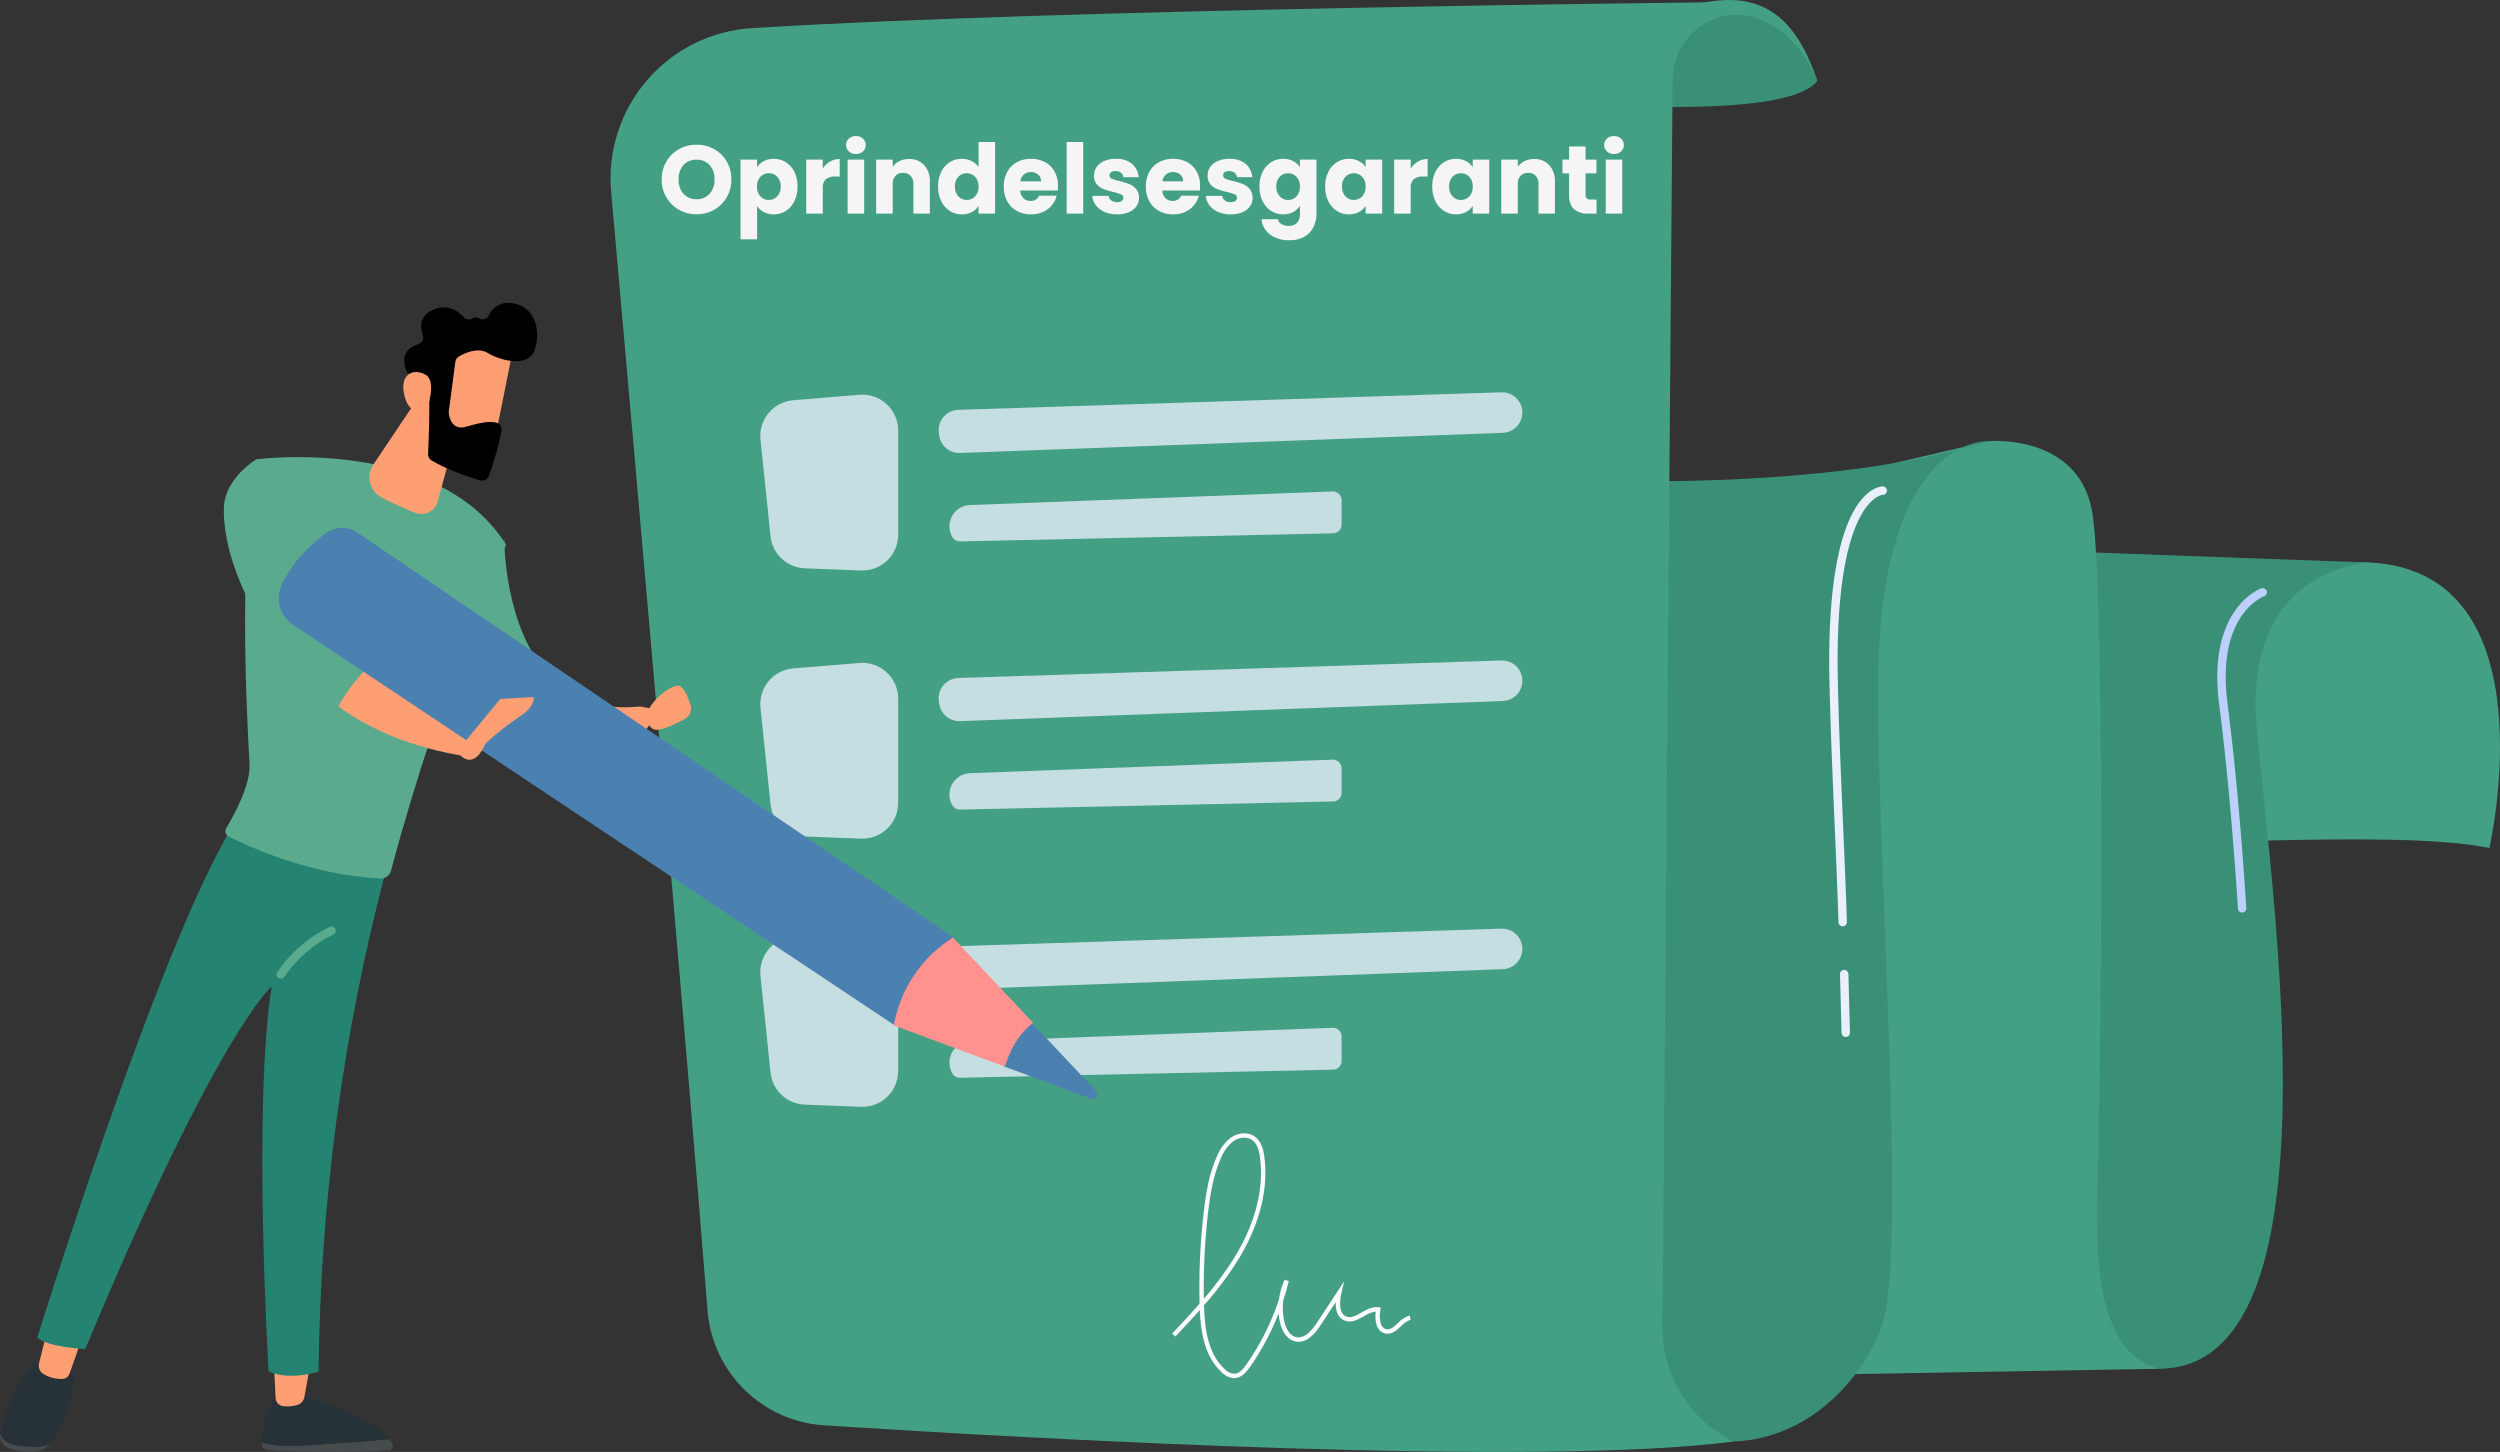 <svg xmlns="http://www.w3.org/2000/svg" xmlns:xlink="http://www.w3.org/1999/xlink" width="801.069" height="465.245" viewBox="0 0 801.069 465.245">
  <rect x="0" y="0" width="801.069" height="465.245" fill="#333333" stroke="none"/>
  <defs>
    <clipPath id="clip-path">
      <rect id="Rectangle_5669" data-name="Rectangle 5669" width="605.433" height="465.245" fill="none"/>
    </clipPath>
    <clipPath id="clip-path-2">
      <path id="Path_10675" data-name="Path 10675" d="M1038.582,417.011l25.508,56.511c.873.677,10.688.42,23.9.162,20.915-.408,50.344-.816,66.286,2.483,0,0,20.163-87.972-37.73-91.427q-4-.239-7.772-.236c-51.936,0-70.193,32.506-70.193,32.506" transform="translate(-1038.582 -384.505)" fill="#44a084"/>
    </clipPath>
    <clipPath id="clip-path-3">
      <rect id="Rectangle_5644" data-name="Rectangle 5644" width="605.432" height="465.245" fill="none"/>
    </clipPath>
    <clipPath id="clip-path-4">
      <path id="Path_10677" data-name="Path 10677" d="M856.724,301.782,812.811,312,780.784,601.278l130.54-2.259c-17.944-4.785-20.934-29.308-19.692-61.193s2.393-186.491-1.577-212.587c-3.3-21.706-24.171-23.532-31.1-23.531-1.4,0-2.232.074-2.232.074" transform="translate(-780.784 -301.708)" fill="#44a084"/>
    </clipPath>
    <clipPath id="clip-path-6">
      <path id="Path_10681" data-name="Path 10681" d="M358.254,0a40.505,40.505,0,0,0-7.44.764S145.108,2.821,45.288,9.01A48.29,48.29,0,0,0,.193,61.5c7.693,86.455,23.852,269.322,30.881,358.4a40.051,40.051,0,0,0,37.364,36.821c70.814,4.546,230.183,13.365,291.34,5.159a40.7,40.7,0,0,1-22.705-36.84l3.247-399.723C340.436,11.193,354.5,1.044,367.731,6c8.332,3.122,14.642,9.775,18.971,19.885C381.685,11.267,374.171.057,358.494,0Z" transform="translate(0)" fill="#fcfafb"/>
    </clipPath>
    <clipPath id="clip-path-8">
      <rect id="Rectangle_5648" data-name="Rectangle 5648" width="44.189" height="56.336" fill="none"/>
    </clipPath>
    <clipPath id="clip-path-9">
      <path id="Path_10682" data-name="Path 10682" d="M102.517,284.465l3.226,30.961A11.468,11.468,0,0,0,116.71,325.7l18.026.692a11.469,11.469,0,0,0,11.908-11.46v-33.4a11.469,11.469,0,0,0-12.408-11.43l-21.252,1.747a11.468,11.468,0,0,0-10.467,12.618" transform="translate(-102.454 -270.061)" fill="none"/>
    </clipPath>
    <linearGradient id="linear-gradient" x1="-1.058" y1="5.944" x2="-1.047" y2="5.944" gradientUnits="objectBoundingBox">
      <stop offset="0" stop-color="#dae3fe"/>
      <stop offset="1" stop-color="#e9effd"/>
    </linearGradient>
    <clipPath id="clip-path-10">
      <rect id="Rectangle_5650" data-name="Rectangle 5650" width="187.244" height="19.457" fill="none"/>
    </clipPath>
    <clipPath id="clip-path-11">
      <path id="Path_10683" data-name="Path 10683" d="M230.814,274.052c30-.933,145.172-4.677,174.254-5.623a6.5,6.5,0,0,1,.446,12.984l-174.142,6.465a6.5,6.5,0,0,1-6.683-5.656l-.109-.842a6.491,6.491,0,0,1,6.234-7.328" transform="translate(-224.525 -268.426)" fill="none"/>
    </clipPath>
    <linearGradient id="linear-gradient-2" x1="-0.558" y1="17.248" x2="-0.555" y2="17.248" xlink:href="#linear-gradient"/>
    <clipPath id="clip-path-12">
      <rect id="Rectangle_5652" data-name="Rectangle 5652" width="125.683" height="16.007" fill="none"/>
    </clipPath>
    <clipPath id="clip-path-13">
      <path id="Path_10684" data-name="Path 10684" d="M232.827,350.96h0a2.763,2.763,0,0,0,2.433,1.347l119.575-2.6a2.763,2.763,0,0,0,2.7-2.762v-7.883a2.763,2.763,0,0,0-2.866-2.761l-116.241,4.346a6.821,6.821,0,0,0-5.6,10.31" transform="translate(-231.855 -336.301)" fill="none"/>
    </clipPath>
    <linearGradient id="linear-gradient-3" x1="-0.839" y1="19.138" x2="-0.836" y2="19.138" xlink:href="#linear-gradient"/>
    <clipPath id="clip-path-15">
      <path id="Path_10685" data-name="Path 10685" d="M102.517,467.965l3.226,30.961A11.469,11.469,0,0,0,116.71,509.2l18.026.692a11.469,11.469,0,0,0,11.908-11.46v-33.4a11.469,11.469,0,0,0-12.408-11.43l-21.252,1.747a11.469,11.469,0,0,0-10.467,12.618" transform="translate(-102.454 -453.561)" fill="none"/>
    </clipPath>
    <linearGradient id="linear-gradient-4" x1="-1.058" y1="4.438" x2="-1.047" y2="4.438" xlink:href="#linear-gradient"/>
    <clipPath id="clip-path-17">
      <path id="Path_10686" data-name="Path 10686" d="M230.814,457.553c30-.933,145.172-4.677,174.254-5.623a6.5,6.5,0,0,1,.446,12.984l-174.142,6.465a6.5,6.5,0,0,1-6.683-5.656l-.109-.842a6.491,6.491,0,0,1,6.234-7.328" transform="translate(-224.525 -451.926)" fill="none"/>
    </clipPath>
    <linearGradient id="linear-gradient-5" x1="-0.558" y1="12.885" x2="-0.555" y2="12.885" xlink:href="#linear-gradient"/>
    <clipPath id="clip-path-19">
      <path id="Path_10687" data-name="Path 10687" d="M232.827,534.46h0a2.762,2.762,0,0,0,2.433,1.347l119.575-2.6a2.763,2.763,0,0,0,2.7-2.762v-7.883a2.763,2.763,0,0,0-2.866-2.761l-116.241,4.346a6.822,6.822,0,0,0-5.6,10.311" transform="translate(-231.855 -519.801)" fill="none"/>
    </clipPath>
    <linearGradient id="linear-gradient-6" x1="-0.839" y1="13.796" x2="-0.836" y2="13.796" xlink:href="#linear-gradient"/>
    <clipPath id="clip-path-21">
      <path id="Path_10688" data-name="Path 10688" d="M102.517,651.466l3.226,30.961A11.468,11.468,0,0,0,116.71,692.7l18.026.692a11.469,11.469,0,0,0,11.908-11.46v-33.4a11.468,11.468,0,0,0-12.408-11.43l-21.252,1.747a11.468,11.468,0,0,0-10.467,12.618" transform="translate(-102.454 -637.062)" fill="none"/>
    </clipPath>
    <linearGradient id="linear-gradient-7" x1="-1.058" y1="2.933" x2="-1.047" y2="2.933" xlink:href="#linear-gradient"/>
    <clipPath id="clip-path-23">
      <path id="Path_10689" data-name="Path 10689" d="M230.814,641.053c30-.933,145.172-4.677,174.254-5.623a6.5,6.5,0,0,1,.446,12.984l-174.142,6.465a6.5,6.5,0,0,1-6.683-5.656l-.109-.842a6.491,6.491,0,0,1,6.234-7.328" transform="translate(-224.525 -635.427)" fill="none"/>
    </clipPath>
    <linearGradient id="linear-gradient-8" x1="-0.558" y1="8.521" x2="-0.555" y2="8.521" xlink:href="#linear-gradient"/>
    <clipPath id="clip-path-25">
      <path id="Path_10690" data-name="Path 10690" d="M232.827,717.961h0a2.762,2.762,0,0,0,2.433,1.347l119.575-2.6a2.763,2.763,0,0,0,2.7-2.762v-7.883a2.763,2.763,0,0,0-2.866-2.76L238.431,707.65a6.822,6.822,0,0,0-5.6,10.311" transform="translate(-231.855 -703.302)" fill="none"/>
    </clipPath>
    <linearGradient id="linear-gradient-9" x1="-0.839" y1="8.454" x2="-0.836" y2="8.454" xlink:href="#linear-gradient"/>
    <clipPath id="clip-path-26">
      <path id="Path_10691" data-name="Path 10691" d="M842.6,663.654a1.345,1.345,0,0,0-1.307,1.382c.407,14.529.489,18.768.49,18.81a1.346,1.346,0,0,0,1.344,1.32h.027a1.347,1.347,0,0,0,1.321-1.371c0-.041-.083-4.287-.492-18.834a1.348,1.348,0,0,0-1.319-1.308H842.6" transform="translate(-841.294 -663.653)" fill="none"/>
    </clipPath>
    <linearGradient id="linear-gradient-10" x1="-122.47" y1="7.18" x2="-122.325" y2="7.18" xlink:href="#linear-gradient"/>
    <clipPath id="clip-path-28">
      <path id="Path_10694" data-name="Path 10694" d="M395.828,800.92c.673-5.81,1.639-11.948,4.123-17.481a13.033,13.033,0,0,1,3.97-5.415,6.162,6.162,0,0,1,3.486-1.135,4.381,4.381,0,0,1,2.455.7c1.415.951,2.25,2.765,2.628,5.708,1.58,12.287-3.25,23.611-7.581,30.947a101.915,101.915,0,0,1-10.438,14.278,209.361,209.361,0,0,1,1.356-27.6m7.289-24.047a14.326,14.326,0,0,0-4.447,5.992c-2.562,5.706-3.551,11.972-4.237,17.894a210.787,210.787,0,0,0-1.333,29.348c-2.862,3.268-5.829,6.429-8.756,9.549l1.024.961c2.6-2.773,5.236-5.58,7.8-8.466.326,7.239,1.61,14.939,6.993,19.883a6.031,6.031,0,0,0,4.013,1.908l.147,0c2.21-.081,3.75-1.869,4.964-3.609a81.477,81.477,0,0,0,9.152-17.132,21.148,21.148,0,0,0,.347,2.5c.722,3.6,2.634,6.038,5.116,6.511,3.612.687,6.318-2.71,8.039-5.327l4.792-7.284c-.113,2.992.86,5.075,2.822,5.882,2.17.893,4.185-.243,6.136-1.341a9.876,9.876,0,0,1,3.864-1.551c-.372,3.127.241,6.41,3.033,7.028,2.068.456,3.572-.932,5.026-2.277a7.928,7.928,0,0,1,3.134-2.124l-.331-1.365a8.911,8.911,0,0,0-3.757,2.458c-1.3,1.2-2.418,2.235-3.769,1.936-2.067-.457-2.281-3.631-1.836-6.212l.124-.719-.724-.1c-1.973-.262-3.742.735-5.453,1.7-1.734.976-3.373,1.9-4.912,1.266-2.688-1.106-1.972-5.562-1.539-7.427l.889-3.828-8.673,13.183c-2.383,3.623-4.479,5.122-6.6,4.718-2.816-.537-3.775-4.274-4-5.407a20.175,20.175,0,0,1-.241-6.368q1-3.062,1.77-6.215l-1.32-.462a21.573,21.573,0,0,0-1.827,6.366,79.959,79.959,0,0,1-10.411,20.782c-1.016,1.455-2.269,2.951-3.863,3.009A4.636,4.636,0,0,1,401.112,851c-5.373-4.936-6.378-13.023-6.593-20.383a106.6,106.6,0,0,0,11.6-15.66c4.443-7.525,9.4-19.157,7.765-31.84-.273-2.123-.906-5.127-3.238-6.695a5.782,5.782,0,0,0-3.237-.928,7.58,7.58,0,0,0-4.294,1.38" transform="translate(-384.343 -775.493)" fill="#fcfafb"/>
    </clipPath>
    <clipPath id="clip-path-29">
      <path id="Path_1353" data-name="Path 1353" d="M296.813,1354.154c-5.926.261-9.337-.319-11.3-1.106,0,.221.009.431.018.625a2.038,2.038,0,0,0,1.937,1.926,346.2,346.2,0,0,0,38.716.039,1.452,1.452,0,0,0,1.183-2.181,11.925,11.925,0,0,0-.984-1.371c-7.205.623-19.71,1.635-29.568,2.068" transform="translate(-285.511 -1352.086)" fill="#464c4e"/>
    </clipPath>
    <clipPath id="clip-path-30">
      <path id="Path_1354" data-name="Path 1354" d="M290.457,1302.545a26.629,26.629,0,0,0-4.952,15.511c1.965.787,5.376,1.367,11.3,1.106,9.858-.434,22.363-1.445,29.568-2.068-7.084-8.691-29.568-14.549-29.568-14.549Z" transform="translate(-285.503 -1302.545)" fill="#263238"/>
    </clipPath>
    <clipPath id="clip-path-31">
      <path id="Path_1355" data-name="Path 1355" d="M298.732,1267.243l.594,11.76a2.685,2.685,0,0,0,2.293,2.526,10.443,10.443,0,0,0,4.77-.4,3.178,3.178,0,0,0,2.136-2.443l2.053-11.447Z" transform="translate(-298.732 -1267.243)" fill="#fe9f73"/>
    </clipPath>
    <clipPath id="clip-path-32">
      <path id="Path_1356" data-name="Path 1356" d="M.105,1345.956a3.474,3.474,0,0,0-.105.832v.032a4.251,4.251,0,0,0,2.842,3.766,17.111,17.111,0,0,0,6.561,1.206h.117c.309,0,.609-.008.9-.02a7.532,7.532,0,0,0,5.681-2.62l.018-.023c-2.354,1.164-5.658,1.3-10.869.575-3.124-.436-4.538-2.059-5.131-3.794l-.012.047" transform="translate(0 -1345.909)" fill="#464c4e"/>
    </clipPath>
    <clipPath id="clip-path-33">
      <path id="Path_1357" data-name="Path 1357" d="M.4,1290.161c.592,1.735,2.006,3.358,5.131,3.794,5.211.727,8.515.589,10.869-.575,4.31-5.671,6.446-13.977,7.473-18.824a6.609,6.609,0,0,0-3.61-7.572H14.91c-7.911,0-12.879,16.694-14.51,23.178" transform="translate(-0.4 -1266.983)" fill="#263238"/>
    </clipPath>
    <clipPath id="clip-path-34">
      <path id="Path_1358" data-name="Path 1358" d="M42.365,1241.386A3.14,3.14,0,0,0,44,1244.944a11.145,11.145,0,0,0,6.022,1.458,2.623,2.623,0,0,0,2.139-1.749l4.269-12.168-11.156-2.664Z" transform="translate(-42.271 -1229.82)" fill="#fe9f73"/>
    </clipPath>
    <clipPath id="clip-path-35">
      <path id="Path_1359" data-name="Path 1359" d="M40.683,845.679c3.618,3.209,15.386,3.633,15.386,3.633,42.39-101.74,59.73-116.193,59.73-116.193-6.121,38.4-.987,123.416-.987,123.416,7,3.087,16.013,0,16.013,0a655.294,655.294,0,0,1,21.647-160.918c-28.651-.644-43.887-10.448-48.861-14.383-23.882,38.5-62.928,164.445-62.928,164.445" transform="translate(-40.683 -681.234)" fill="#258471"/>
    </clipPath>
    <clipPath id="clip-path-36">
      <path id="Path_1360" data-name="Path 1360" d="M255.828,281.146c-5.423,27.049-3.479,75.463-2.2,97.545.359,6.207-3.974,14.811-7.476,20.682a1.841,1.841,0,0,0,.743,2.59c5.863,3.013,25.727,12.353,48.749,13.515a3.282,3.282,0,0,0,3.3-2.453c17.077-63.763,36.912-104.507,36.912-104.507-15.264-24.374-48.134-28.068-66.648-28.069a113.991,113.991,0,0,0-13.38.7" transform="translate(-245.886 -280.449)" fill="#5aaa8e"/>
    </clipPath>
    <clipPath id="clip-path-37">
      <path id="Path_1361" data-name="Path 1361" d="M318.7,792.678A42.587,42.587,0,0,0,301.9,807.269a1.358,1.358,0,0,0,2.319,1.412,40.6,40.6,0,0,1,15.669-13.559,1.357,1.357,0,0,0-1.18-2.445" transform="translate(-301.698 -792.543)" fill="#5aaa8e"/>
    </clipPath>
    <clipPath id="clip-path-38">
      <path id="Path_1364" data-name="Path 1364" d="M499.06,409.671c2.526,20.311,13.437,29.093,25.2,32.462a71.4,71.4,0,0,1,5.246-21.909c-15.032-15.52-14.826-44.2-14.826-44.2Z" transform="translate(-499.06 -376.028)" fill="#5aaa8e"/>
    </clipPath>
    <clipPath id="clip-path-39">
      <path id="Path_1365" data-name="Path 1365" d="M584.876,548.432c31.388,12.178,39.692-11.44,39.692-11.44l-5.8-1.023c-13.1,1.38-22.251-2.843-28.645-9.446a71.4,71.4,0,0,0-5.246,21.909" transform="translate(-584.876 -526.523)" fill="#fe9f73"/>
    </clipPath>
    <clipPath id="clip-path-40">
      <path id="Path_1366" data-name="Path 1366" d="M404.285,232.517a7.267,7.267,0,0,0,2.563,10.445,109.445,109.445,0,0,0,10.87,4.965,5.393,5.393,0,0,0,7.213-3.589l7.541-27.723-12.508-7.476Z" transform="translate(-403.048 -209.138)" fill="#fe9f73"/>
    </clipPath>
    <clipPath id="clip-path-41">
      <rect id="Rectangle_927" data-name="Rectangle 927" width="420.808" height="401.133" fill="none"/>
    </clipPath>
    <clipPath id="clip-path-42">
      <path id="Path_1371" data-name="Path 1371" d="M479.323,149.368,477.684,179.8l17.715,4.009s6.359-31.161,6.29-31.637c-.5-3.47-4.8-4.449-9.5-4.449a63.666,63.666,0,0,0-12.861,1.648" transform="translate(-477.684 -147.72)" fill="#fe9f73"/>
    </clipPath>
    <clipPath id="clip-path-43">
      <path id="Path_1372" data-name="Path 1372" d="M468.1,116.194a2.214,2.214,0,0,1-3.135.95,1.778,1.778,0,0,0-2.023-.069,2.249,2.249,0,0,1-2.865-.338c-1.843-1.98-5.256-4.416-9.825-2.368-4.5,2.015-4.133,5.672-3.272,8.068a2.251,2.251,0,0,1-1.425,2.911c-5.811,1.89-4.715,6.5-3.92,8.494a2.207,2.207,0,0,0,1.229,1.234c1.717.692,5.67,2.621,6.042,5.842.4,3.432-.075,15.672-.244,19.7a2.248,2.248,0,0,0,1.1,2.022c5.228,3.146,12.256,5.41,15.616,6.389a2.241,2.241,0,0,0,2.722-1.326,97.061,97.061,0,0,0,4.077-14.519,2.245,2.245,0,0,0-1.545-2.6c-2.469-.755-6.044.195-9.943,1.3-4.3,1.218-5.227-3.039-5.406-4.289a2.228,2.228,0,0,1,0-.611l2.117-15.951a2.228,2.228,0,0,1,1.055-1.62c1.835-1.106,6.051-3.177,9.3-1.2,4.276,2.6,12.8,4.562,14.893-.593s1.195-13.952-6.744-15.311a9.643,9.643,0,0,0-1.628-.145,6.59,6.59,0,0,0-6.17,4.031" transform="translate(-440.991 -112.163)"/>
    </clipPath>
    <clipPath id="clip-path-44">
      <path id="Path_1373" data-name="Path 1373" d="M440.228,194.184c1.36,8.235,7.315,5.833,7.315,5.833s3.264-9.139-.089-11.377a5.975,5.975,0,0,0-3.264-1.041c-2.534,0-4.726,1.961-3.962,6.585" transform="translate(-440.074 -187.599)" fill="#fe9f73"/>
    </clipPath>
    <clipPath id="clip-path-45">
      <path id="Path_1375" data-name="Path 1375" d="M707.567,543.624c1.58,1.234,6.993-1.343,10.3-3.124a3.811,3.811,0,0,0,1.842-4.5c-.8-2.514-2.125-5.758-3.762-6.167a1.3,1.3,0,0,0-.314-.035c-3.22,0-14.357,8.919-8.071,13.829" transform="translate(-705.677 -529.795)" fill="#fe9f73"/>
    </clipPath>
    <clipPath id="clip-path-47">
      <path id="Path_1362" data-name="Path 1362" d="M21.1,40.945C19.355,28.344,14.209,14.6,3.913,0L0,3.19A120.853,120.853,0,0,1,1.949,42.323a29.685,29.685,0,0,0,5.655.5A56.874,56.874,0,0,0,21.1,40.945" fill="#fe9f73"/>
    </clipPath>
    <clipPath id="clip-path-48">
      <path id="Path_1363" data-name="Path 1363" d="M40.072,0c-5.3,1.34-12.8,2.617-19.148,1.378C19.074,16.363,13.547,32.631,0,44.256L1.452,73.861s11.332,3.072,18.356-3.368C32.5,58.853,44.268,30.353,40.072,0" fill="#5aaa8e"/>
    </clipPath>
    <clipPath id="clip-path-49">
      <path id="Path_443" data-name="Path 443" d="M219.228,104.25,0,32.3,10.463,0,230.955,70.192a10.132,10.132,0,0,1,7.054,9.585v.137a10.218,10.218,0,0,1-.088,1.274c-.662,5-2.915,11.881-9.05,20.043a8.684,8.684,0,0,1-9.643,3.018" fill="#4b81b1"/>
    </clipPath>
    <clipPath id="clip-path-50">
      <path id="Path_444" data-name="Path 444" d="M.741,2.807A1.509,1.509,0,0,1,1.628,0L31.585,2.276c-.133,7.654-2.336,12.712-4.841,16Z" transform="translate(0 0)" fill="#4b81b1"/>
    </clipPath>
    <clipPath id="clip-path-51">
      <path id="Path_445" data-name="Path 445" d="M0,16C2.506,12.712,4.708,7.654,4.841,0L42.7,2.87a41.834,41.834,0,0,1-10.463,32.3Z" fill="none"/>
    </clipPath>
    <linearGradient id="linear-gradient-11" x1="-0.702" y1="-1.653" x2="-0.689" y2="-1.653" gradientUnits="objectBoundingBox">
      <stop offset="0" stop-color="#fe7062"/>
      <stop offset="1" stop-color="#ff928e"/>
    </linearGradient>
    <clipPath id="clip-path-52">
      <path id="Path_1374" data-name="Path 1374" d="M26.18,7.365l3.588-1.88c-.1-6.815-8.177-3.172-8.177-3.172A83.83,83.83,0,0,1,7.723.461C1.872-1.026,0,1.561,0,1.561L7.911,8.854Z" fill="#fe9f73"/>
    </clipPath>
  </defs>
  <g id="Group_7214" data-name="Group 7214" transform="translate(-2454 -6751.56)">
    <g id="Group_7050" data-name="Group 7050" transform="translate(2649.636 6751.56)" clip-path="url(#clip-path)">
      <g id="Group_6988" data-name="Group 6988" transform="translate(486.339 180.053)">
        <g id="Group_6987" data-name="Group 6987" clip-path="url(#clip-path-2)">
          <rect id="Rectangle_5643" data-name="Rectangle 5643" width="163.376" height="156.355" transform="translate(-44.676 35.599) rotate(-38.55)" fill="#44a084"/>
        </g>
      </g>
      <g id="Group_6990" data-name="Group 6990">
        <g id="Group_6989" data-name="Group 6989" clip-path="url(#clip-path-3)">
          <path id="Path_10676" data-name="Path 10676" d="M945.748,376.156l113.6,4.146s-41.4.567-36.813,52.922,27.911,205.233-31.333,205.383S931.015,611.7,931.015,611.7Z" transform="translate(-495.047 -200.013)" fill="#3a9076"/>
        </g>
      </g>
      <g id="Group_6992" data-name="Group 6992" transform="translate(365.619 141.281)">
        <g id="Group_6991" data-name="Group 6991" clip-path="url(#clip-path-4)">
          <rect id="Rectangle_5645" data-name="Rectangle 5645" width="279.76" height="319.88" transform="translate(-141.347 100.22) rotate(-35.338)" fill="#44a084"/>
        </g>
      </g>
      <g id="Group_6994" data-name="Group 6994">
        <g id="Group_6993" data-name="Group 6993" clip-path="url(#clip-path-3)">
          <path id="Path_10678" data-name="Path 10678" d="M649.718,314.2S729.676,318.6,782.9,301.858c0,0-35.384-2.425-35.384,79.27,0,62.46,9.263,181.677,1.175,204.308s-38.33,53.052-81.683,26.908S649.718,314.2,649.718,314.2" transform="translate(-341.344 -160.503)" fill="#3a9076"/>
          <path id="Path_10679" data-name="Path 10679" d="M613.141,31.993s88.221,9.616,99.585-5.337c0,0-9.04-26.912-35.887-25.121s-63.7,30.458-63.7,30.458" transform="translate(-326.024 -0.771)" fill="#3a9076"/>
        </g>
      </g>
      <g id="Group_6996" data-name="Group 6996" transform="translate(0)">
        <g id="Group_6995" data-name="Group 6995" clip-path="url(#clip-path-6)">
          <path id="Path_10680" data-name="Path 10680" d="M0,0H388.917V470.086H0Z" transform="translate(-2.215 0)" fill="#44a084"/>
          <path id="Path_11208" data-name="Path 11208" d="M12.214.217A11.358,11.358,0,0,1,6.588-1.209,10.66,10.66,0,0,1,2.526-5.193a11.133,11.133,0,0,1-1.5-5.75,11.051,11.051,0,0,1,1.5-5.735,10.694,10.694,0,0,1,4.061-3.968,11.358,11.358,0,0,1,5.626-1.426,11.358,11.358,0,0,1,5.627,1.426,10.47,10.47,0,0,1,4.03,3.968,11.231,11.231,0,0,1,1.472,5.735,11.223,11.223,0,0,1-1.488,5.75,10.58,10.58,0,0,1-4.03,3.984A11.271,11.271,0,0,1,12.214.217Zm0-4.836a5.34,5.34,0,0,0,4.17-1.736,6.59,6.59,0,0,0,1.565-4.588,6.578,6.578,0,0,0-1.565-4.6,5.364,5.364,0,0,0-4.17-1.72,5.425,5.425,0,0,0-4.2,1.705,6.566,6.566,0,0,0-1.566,4.619,6.578,6.578,0,0,0,1.566,4.6A5.4,5.4,0,0,0,12.214-4.619Zm19.375-10.23A5.755,5.755,0,0,1,33.728-16.8a6.566,6.566,0,0,1,3.193-.744A7.162,7.162,0,0,1,40.8-16.461a7.515,7.515,0,0,1,2.743,3.1A10.338,10.338,0,0,1,44.547-8.68a10.436,10.436,0,0,1-1.007,4.7A7.6,7.6,0,0,1,40.8-.853a7.087,7.087,0,0,1-3.875,1.1A6.589,6.589,0,0,1,33.743-.5a5.825,5.825,0,0,1-2.155-1.922V8.246h-5.3V-17.3h5.3ZM39.153-8.68a4.279,4.279,0,0,0-1.1-3.115,3.635,3.635,0,0,0-2.712-1.132,3.576,3.576,0,0,0-2.681,1.147,4.334,4.334,0,0,0-1.1,3.131,4.334,4.334,0,0,0,1.1,3.131A3.576,3.576,0,0,0,35.34-4.371a3.6,3.6,0,0,0,2.7-1.162A4.353,4.353,0,0,0,39.153-8.68Zm13.485-5.735a6.993,6.993,0,0,1,2.325-2.248,6,6,0,0,1,3.1-.822v5.611H56.606a4.466,4.466,0,0,0-2.976.852,3.787,3.787,0,0,0-.992,2.991V0h-5.3V-17.3h5.3ZM63.271-19.1a3.213,3.213,0,0,1-2.278-.821,2.662,2.662,0,0,1-.884-2.031,2.7,2.7,0,0,1,.884-2.062,3.213,3.213,0,0,1,2.278-.821,3.171,3.171,0,0,1,2.248.821,2.7,2.7,0,0,1,.883,2.062,2.662,2.662,0,0,1-.883,2.031A3.171,3.171,0,0,1,63.271-19.1Zm2.635,1.8V0H60.6V-17.3Zm14.384-.186a6.278,6.278,0,0,1,4.852,1.969,7.678,7.678,0,0,1,1.813,5.41V0h-5.27V-9.393a3.8,3.8,0,0,0-.9-2.7,3.152,3.152,0,0,0-2.418-.961,3.152,3.152,0,0,0-2.418.961,3.8,3.8,0,0,0-.9,2.7V0h-5.3V-17.3h5.3V-15a5.592,5.592,0,0,1,2.17-1.814A6.9,6.9,0,0,1,80.29-17.484Zm9.3,8.8A10.338,10.338,0,0,1,90.6-13.361a7.515,7.515,0,0,1,2.743-3.1,7.162,7.162,0,0,1,3.875-1.085,6.806,6.806,0,0,1,3.115.713,5.677,5.677,0,0,1,2.217,1.922V-22.94h5.3V0h-5.3V-2.48A5.4,5.4,0,0,1,100.424-.5a6.657,6.657,0,0,1-3.208.744,7.087,7.087,0,0,1-3.875-1.1A7.6,7.6,0,0,1,90.6-3.984,10.436,10.436,0,0,1,89.59-8.68Zm12.958.031a4.334,4.334,0,0,0-1.1-3.131,3.576,3.576,0,0,0-2.682-1.147A3.6,3.6,0,0,0,96.085-11.8a4.279,4.279,0,0,0-1.1,3.115,4.39,4.39,0,0,0,1.1,3.147,3.553,3.553,0,0,0,2.681,1.162,3.576,3.576,0,0,0,2.682-1.147A4.334,4.334,0,0,0,102.548-8.649ZM128-8.928a13.531,13.531,0,0,1-.093,1.55h-12a3.6,3.6,0,0,0,1.038,2.465,3.173,3.173,0,0,0,2.248.852,2.786,2.786,0,0,0,2.759-1.674H127.6a7.742,7.742,0,0,1-1.565,3.069,7.838,7.838,0,0,1-2.837,2.139,9.111,9.111,0,0,1-3.813.775,9.278,9.278,0,0,1-4.526-1.085,7.717,7.717,0,0,1-3.1-3.1,9.571,9.571,0,0,1-1.116-4.712,9.679,9.679,0,0,1,1.1-4.712,7.617,7.617,0,0,1,3.085-3.1,9.344,9.344,0,0,1,4.557-1.085,9.25,9.25,0,0,1,4.464,1.054,7.568,7.568,0,0,1,3.054,3.007A9.127,9.127,0,0,1,128-8.928Zm-5.425-1.4a2.725,2.725,0,0,0-.93-2.17,3.423,3.423,0,0,0-2.325-.806,3.357,3.357,0,0,0-2.247.775,3.442,3.442,0,0,0-1.132,2.2ZM136.09-22.94V0h-5.3V-22.94ZM146.971.248a9.942,9.942,0,0,1-4.03-.775,6.883,6.883,0,0,1-2.79-2.124A5.585,5.585,0,0,1,139-5.673h5.239a2.014,2.014,0,0,0,.837,1.457,2.961,2.961,0,0,0,1.829.558,2.61,2.61,0,0,0,1.535-.388,1.187,1.187,0,0,0,.542-1.007,1.162,1.162,0,0,0-.775-1.1,15.657,15.657,0,0,0-2.511-.791,23.575,23.575,0,0,1-3.1-.915,5.356,5.356,0,0,1-2.139-1.519,4.14,4.14,0,0,1-.9-2.806,4.764,4.764,0,0,1,.822-2.712,5.531,5.531,0,0,1,2.418-1.937,9.259,9.259,0,0,1,3.8-.713,7.613,7.613,0,0,1,5.13,1.612,6.272,6.272,0,0,1,2.154,4.278h-4.9a2.111,2.111,0,0,0-.79-1.426,2.742,2.742,0,0,0-1.751-.527,2.422,2.422,0,0,0-1.426.356,1.138,1.138,0,0,0-.5.977,1.192,1.192,0,0,0,.791,1.116,12.661,12.661,0,0,0,2.464.744,26.962,26.962,0,0,1,3.131.976,5.4,5.4,0,0,1,2.124,1.55,4.386,4.386,0,0,1,.945,2.868,4.551,4.551,0,0,1-.852,2.712,5.638,5.638,0,0,1-2.449,1.875A9.366,9.366,0,0,1,146.971.248Zm26.567-9.176a13.533,13.533,0,0,1-.093,1.55h-12a3.6,3.6,0,0,0,1.038,2.465,3.173,3.173,0,0,0,2.247.852,2.786,2.786,0,0,0,2.759-1.674h5.642a7.742,7.742,0,0,1-1.565,3.069,7.838,7.838,0,0,1-2.837,2.139,9.111,9.111,0,0,1-3.813.775,9.278,9.278,0,0,1-4.526-1.085,7.718,7.718,0,0,1-3.1-3.1,9.57,9.57,0,0,1-1.116-4.712,9.679,9.679,0,0,1,1.1-4.712,7.617,7.617,0,0,1,3.084-3.1,9.344,9.344,0,0,1,4.557-1.085,9.25,9.25,0,0,1,4.464,1.054,7.568,7.568,0,0,1,3.053,3.007A9.127,9.127,0,0,1,173.538-8.928Zm-5.425-1.4a2.725,2.725,0,0,0-.93-2.17,3.423,3.423,0,0,0-2.325-.806,3.357,3.357,0,0,0-2.247.775,3.442,3.442,0,0,0-1.132,2.2ZM183.365.248a9.942,9.942,0,0,1-4.03-.775,6.883,6.883,0,0,1-2.79-2.124A5.585,5.585,0,0,1,175.4-5.673h5.239a2.014,2.014,0,0,0,.837,1.457,2.961,2.961,0,0,0,1.829.558,2.61,2.61,0,0,0,1.535-.388,1.187,1.187,0,0,0,.542-1.007,1.162,1.162,0,0,0-.775-1.1,15.657,15.657,0,0,0-2.511-.791,23.575,23.575,0,0,1-3.1-.915,5.356,5.356,0,0,1-2.139-1.519,4.14,4.14,0,0,1-.9-2.806,4.764,4.764,0,0,1,.822-2.712,5.531,5.531,0,0,1,2.418-1.937,9.259,9.259,0,0,1,3.8-.713,7.613,7.613,0,0,1,5.13,1.612,6.272,6.272,0,0,1,2.154,4.278h-4.9a2.111,2.111,0,0,0-.79-1.426,2.742,2.742,0,0,0-1.751-.527,2.422,2.422,0,0,0-1.426.356,1.138,1.138,0,0,0-.5.977,1.192,1.192,0,0,0,.791,1.116,12.661,12.661,0,0,0,2.464.744,26.962,26.962,0,0,1,3.131.976,5.4,5.4,0,0,1,2.124,1.55,4.386,4.386,0,0,1,.945,2.868,4.551,4.551,0,0,1-.852,2.712A5.638,5.638,0,0,1,187.07-.434,9.366,9.366,0,0,1,183.365.248ZM200.2-17.546a6.657,6.657,0,0,1,3.208.744,5.481,5.481,0,0,1,2.124,1.953V-17.3h5.3V-.031a9.729,9.729,0,0,1-.945,4.324A7.206,7.206,0,0,1,207,7.378a9.326,9.326,0,0,1-4.821,1.147,10.026,10.026,0,0,1-6.231-1.814A6.845,6.845,0,0,1,193.223,1.8h5.239a2.508,2.508,0,0,0,1.178,1.565,4.294,4.294,0,0,0,2.294.574,3.606,3.606,0,0,0,2.62-.945,4.055,4.055,0,0,0,.977-3.023V-2.48a5.88,5.88,0,0,1-2.139,1.969,6.458,6.458,0,0,1-3.193.76,7.087,7.087,0,0,1-3.875-1.1,7.6,7.6,0,0,1-2.743-3.131,10.436,10.436,0,0,1-1.008-4.7,10.338,10.338,0,0,1,1.008-4.681,7.515,7.515,0,0,1,2.743-3.1A7.162,7.162,0,0,1,200.2-17.546Zm5.332,8.9a4.334,4.334,0,0,0-1.1-3.131,3.575,3.575,0,0,0-2.681-1.147,3.6,3.6,0,0,0-2.682,1.132,4.279,4.279,0,0,0-1.1,3.115,4.39,4.39,0,0,0,1.1,3.147,3.553,3.553,0,0,0,2.682,1.162,3.575,3.575,0,0,0,2.681-1.147A4.334,4.334,0,0,0,205.53-8.649Zm8.091-.031a10.338,10.338,0,0,1,1.008-4.681,7.515,7.515,0,0,1,2.743-3.1,7.162,7.162,0,0,1,3.875-1.085,6.657,6.657,0,0,1,3.208.744,5.481,5.481,0,0,1,2.124,1.953V-17.3h5.3V0h-5.3V-2.449A5.725,5.725,0,0,1,224.424-.5a6.657,6.657,0,0,1-3.208.744,7.034,7.034,0,0,1-3.844-1.1,7.6,7.6,0,0,1-2.743-3.131A10.436,10.436,0,0,1,213.621-8.68Zm12.958.031a4.334,4.334,0,0,0-1.1-3.131,3.575,3.575,0,0,0-2.681-1.147,3.6,3.6,0,0,0-2.682,1.132,4.279,4.279,0,0,0-1.1,3.115,4.39,4.39,0,0,0,1.1,3.147A3.553,3.553,0,0,0,222.8-4.371a3.575,3.575,0,0,0,2.681-1.147A4.334,4.334,0,0,0,226.579-8.649Zm14.446-5.766a6.993,6.993,0,0,1,2.325-2.248,6,6,0,0,1,3.1-.822v5.611h-1.457a4.466,4.466,0,0,0-2.976.852,3.787,3.787,0,0,0-.992,2.991V0h-5.3V-17.3h5.3Zm6.913,5.735a10.338,10.338,0,0,1,1.008-4.681,7.515,7.515,0,0,1,2.743-3.1,7.162,7.162,0,0,1,3.875-1.085,6.657,6.657,0,0,1,3.209.744,5.481,5.481,0,0,1,2.123,1.953V-17.3h5.3V0h-5.3V-2.449A5.724,5.724,0,0,1,258.742-.5a6.657,6.657,0,0,1-3.209.744,7.034,7.034,0,0,1-3.844-1.1,7.6,7.6,0,0,1-2.743-3.131A10.436,10.436,0,0,1,247.938-8.68Zm12.958.031a4.334,4.334,0,0,0-1.1-3.131,3.576,3.576,0,0,0-2.681-1.147,3.6,3.6,0,0,0-2.682,1.132,4.279,4.279,0,0,0-1.1,3.115,4.39,4.39,0,0,0,1.1,3.147,3.553,3.553,0,0,0,2.682,1.162A3.576,3.576,0,0,0,259.8-5.518,4.334,4.334,0,0,0,260.9-8.649Zm19.685-8.835a6.278,6.278,0,0,1,4.852,1.969,7.678,7.678,0,0,1,1.813,5.41V0h-5.27V-9.393a3.8,3.8,0,0,0-.9-2.7,3.152,3.152,0,0,0-2.418-.961,3.152,3.152,0,0,0-2.418.961,3.8,3.8,0,0,0-.9,2.7V0h-5.3V-17.3h5.3V-15a5.592,5.592,0,0,1,2.17-1.814A6.9,6.9,0,0,1,280.581-17.484ZM300.576-4.495V0h-2.7a6.6,6.6,0,0,1-4.495-1.41q-1.612-1.41-1.612-4.6V-12.9h-2.108v-4.4h2.108v-4.216h5.3V-17.3h3.472v4.4h-3.472v6.944a1.453,1.453,0,0,0,.372,1.116,1.816,1.816,0,0,0,1.24.341Zm5.611-14.6a3.213,3.213,0,0,1-2.279-.821,2.662,2.662,0,0,1-.884-2.031,2.7,2.7,0,0,1,.884-2.062,3.213,3.213,0,0,1,2.279-.821,3.171,3.171,0,0,1,2.247.821,2.7,2.7,0,0,1,.883,2.062,2.662,2.662,0,0,1-.883,2.031A3.171,3.171,0,0,1,306.187-19.1Zm2.635,1.8V0h-5.3V-17.3Z" transform="translate(15.364 68.44)" fill="#f5f5f5"/>
        </g>
      </g>
      <g id="Group_7043" data-name="Group 7043">
        <g id="Group_7042" data-name="Group 7042" clip-path="url(#clip-path-3)">
          <g id="Group_7001" data-name="Group 7001" transform="translate(47.977 126.462)" opacity="0.78">
            <g id="Group_7000" data-name="Group 7000">
              <g id="Group_6999" data-name="Group 6999" clip-path="url(#clip-path-8)">
                <g id="Group_6998" data-name="Group 6998" transform="translate(0 0)">
                  <g id="Group_6997" data-name="Group 6997" clip-path="url(#clip-path-9)">
                    <rect id="Rectangle_5647" data-name="Rectangle 5647" width="44.793" height="57.086" transform="translate(-0.604 -0.509)" fill="url(#linear-gradient)"/>
                  </g>
                </g>
              </g>
            </g>
          </g>
          <g id="Group_7006" data-name="Group 7006" transform="translate(105.139 125.696)" opacity="0.78">
            <g id="Group_7005" data-name="Group 7005">
              <g id="Group_7004" data-name="Group 7004" clip-path="url(#clip-path-10)">
                <g id="Group_7003" data-name="Group 7003" transform="translate(0 0)">
                  <g id="Group_7002" data-name="Group 7002" clip-path="url(#clip-path-11)">
                    <rect id="Rectangle_5649" data-name="Rectangle 5649" width="187.682" height="19.693" transform="translate(-0.439 -0.116)" fill="url(#linear-gradient-2)"/>
                  </g>
                </g>
              </g>
            </g>
          </g>
          <g id="Group_7011" data-name="Group 7011" transform="translate(108.571 157.48)" opacity="0.78">
            <g id="Group_7010" data-name="Group 7010">
              <g id="Group_7009" data-name="Group 7009" clip-path="url(#clip-path-12)">
                <g id="Group_7008" data-name="Group 7008" transform="translate(0 0)">
                  <g id="Group_7007" data-name="Group 7007" clip-path="url(#clip-path-13)">
                    <rect id="Rectangle_5651" data-name="Rectangle 5651" width="127.365" height="16.084" transform="translate(-1.682 -0.057)" fill="url(#linear-gradient-3)"/>
                  </g>
                </g>
              </g>
            </g>
          </g>
          <g id="Group_7016" data-name="Group 7016" transform="translate(47.977 212.39)" opacity="0.78">
            <g id="Group_7015" data-name="Group 7015">
              <g id="Group_7014" data-name="Group 7014" clip-path="url(#clip-path-8)">
                <g id="Group_7013" data-name="Group 7013" transform="translate(0 0)">
                  <g id="Group_7012" data-name="Group 7012" clip-path="url(#clip-path-15)">
                    <rect id="Rectangle_5653" data-name="Rectangle 5653" width="44.793" height="57.087" transform="translate(-0.604 -0.509)" fill="url(#linear-gradient-4)"/>
                  </g>
                </g>
              </g>
            </g>
          </g>
          <g id="Group_7021" data-name="Group 7021" transform="translate(105.139 211.624)" opacity="0.78">
            <g id="Group_7020" data-name="Group 7020">
              <g id="Group_7019" data-name="Group 7019" clip-path="url(#clip-path-10)">
                <g id="Group_7018" data-name="Group 7018" transform="translate(0 0)">
                  <g id="Group_7017" data-name="Group 7017" clip-path="url(#clip-path-17)">
                    <rect id="Rectangle_5655" data-name="Rectangle 5655" width="187.682" height="19.693" transform="translate(-0.439 -0.116)" fill="url(#linear-gradient-5)"/>
                  </g>
                </g>
              </g>
            </g>
          </g>
          <g id="Group_7026" data-name="Group 7026" transform="translate(108.571 243.408)" opacity="0.78">
            <g id="Group_7025" data-name="Group 7025">
              <g id="Group_7024" data-name="Group 7024" clip-path="url(#clip-path-12)">
                <g id="Group_7023" data-name="Group 7023" transform="translate(0 0)">
                  <g id="Group_7022" data-name="Group 7022" clip-path="url(#clip-path-19)">
                    <rect id="Rectangle_5657" data-name="Rectangle 5657" width="127.365" height="16.084" transform="translate(-1.682 -0.056)" fill="url(#linear-gradient-6)"/>
                  </g>
                </g>
              </g>
            </g>
          </g>
          <g id="Group_7031" data-name="Group 7031" transform="translate(47.977 298.318)" opacity="0.78">
            <g id="Group_7030" data-name="Group 7030">
              <g id="Group_7029" data-name="Group 7029" clip-path="url(#clip-path-8)">
                <g id="Group_7028" data-name="Group 7028" transform="translate(0)">
                  <g id="Group_7027" data-name="Group 7027" clip-path="url(#clip-path-21)">
                    <rect id="Rectangle_5659" data-name="Rectangle 5659" width="44.793" height="57.087" transform="translate(-0.604 -0.51)" fill="url(#linear-gradient-7)"/>
                  </g>
                </g>
              </g>
            </g>
          </g>
          <g id="Group_7036" data-name="Group 7036" transform="translate(105.139 297.552)" opacity="0.78">
            <g id="Group_7035" data-name="Group 7035">
              <g id="Group_7034" data-name="Group 7034" clip-path="url(#clip-path-10)">
                <g id="Group_7033" data-name="Group 7033" transform="translate(0 0)">
                  <g id="Group_7032" data-name="Group 7032" clip-path="url(#clip-path-23)">
                    <rect id="Rectangle_5661" data-name="Rectangle 5661" width="187.682" height="19.693" transform="translate(-0.439 -0.116)" fill="url(#linear-gradient-8)"/>
                  </g>
                </g>
              </g>
            </g>
          </g>
          <g id="Group_7041" data-name="Group 7041" transform="translate(108.571 329.336)" opacity="0.78">
            <g id="Group_7040" data-name="Group 7040">
              <g id="Group_7039" data-name="Group 7039" clip-path="url(#clip-path-12)">
                <g id="Group_7038" data-name="Group 7038" transform="translate(0 0)">
                  <g id="Group_7037" data-name="Group 7037" clip-path="url(#clip-path-25)">
                    <rect id="Rectangle_5663" data-name="Rectangle 5663" width="127.365" height="16.084" transform="translate(-1.682 -0.057)" fill="url(#linear-gradient-9)"/>
                  </g>
                </g>
              </g>
            </g>
          </g>
        </g>
      </g>
      <g id="Group_7045" data-name="Group 7045" transform="translate(393.954 310.77)">
        <g id="Group_7044" data-name="Group 7044" clip-path="url(#clip-path-26)">
          <rect id="Rectangle_5666" data-name="Rectangle 5666" width="3.217" height="21.514" transform="translate(-0.021)" fill="url(#linear-gradient-10)"/>
        </g>
      </g>
      <g id="Group_7047" data-name="Group 7047">
        <g id="Group_7046" data-name="Group 7046" clip-path="url(#clip-path-3)">
          <path id="Path_10692" data-name="Path 10692" d="M838.225,473.8a1.344,1.344,0,0,1-1.344-1.3c-.289-9.457-.74-19.911-1.218-30.981-.644-14.956-1.312-30.421-1.664-45.318-.929-39.317,5.556-54.409,11.16-60.148,3.046-3.119,5.6-3.21,5.879-3.21a1.346,1.346,0,0,1,.027,2.692c-.307.022-15.768,1.721-14.375,60.6.351,14.871,1.017,30.322,1.662,45.265.478,11.077.929,21.54,1.218,31.014a1.345,1.345,0,0,1-1.3,1.386h-.042" transform="translate(-443.414 -176.98)" fill="#e9effd"/>
          <path id="Path_10693" data-name="Path 10693" d="M1107.417,506.4a1.345,1.345,0,0,1-1.342-1.265c-.021-.355-2.161-35.8-6-65.295-3.981-30.606,12.768-37.06,13.483-37.32a1.346,1.346,0,0,1,.925,2.528c-.632.237-15.424,6.109-11.739,34.446,3.849,29.591,5.994,65.126,6.016,65.481a1.345,1.345,0,0,1-1.263,1.424l-.082,0" transform="translate(-584.617 -213.988)" fill="#bdd0fb"/>
        </g>
      </g>
      <g id="Group_7049" data-name="Group 7049" transform="translate(179.977 363.141)">
        <g id="Group_7048" data-name="Group 7048" clip-path="url(#clip-path-28)">
          <rect id="Rectangle_5668" data-name="Rectangle 5668" width="106.01" height="105.248" transform="translate(-33.779 59.162) rotate(-60.276)" fill="#fcfafb"/>
        </g>
      </g>
    </g>
    <g id="Group_7211" data-name="Group 7211" transform="translate(2454 6815.671)">
      <g id="Group_7212" data-name="Group 7212" transform="translate(0 0)">
        <g id="Group_1034" data-name="Group 1034" transform="translate(83.845 397.064)">
          <g id="Group_1033" data-name="Group 1033" clip-path="url(#clip-path-29)">
            <rect id="Rectangle_909" data-name="Rectangle 909" width="12.408" height="42.514" transform="matrix(0.187, -0.982, 0.982, 0.187, -0.837, 4.394)" fill="#464c4e"/>
          </g>
        </g>
        <g id="Group_1036" data-name="Group 1036" transform="translate(83.843 382.516)">
          <g id="Group_1035" data-name="Group 1035" clip-path="url(#clip-path-30)">
            <rect id="Rectangle_910" data-name="Rectangle 910" width="40.918" height="16.878" transform="translate(-0.045 0)" fill="#263238"/>
          </g>
        </g>
        <g id="Group_1038" data-name="Group 1038" transform="translate(87.728 372.149)">
          <g id="Group_1037" data-name="Group 1037" clip-path="url(#clip-path-31)">
            <rect id="Rectangle_911" data-name="Rectangle 911" width="11.847" height="14.49" transform="translate(0 0)" fill="#fe9f73"/>
          </g>
        </g>
        <g id="Group_1040" data-name="Group 1040" transform="translate(0 395.25)">
          <g id="Group_1039" data-name="Group 1039" clip-path="url(#clip-path-32)">
            <rect id="Rectangle_912" data-name="Rectangle 912" width="8.746" height="16.924" transform="translate(-1.063 5.684) rotate(-79.405)" fill="#464c4e"/>
          </g>
        </g>
        <g id="Group_1042" data-name="Group 1042" transform="translate(0.117 372.072)">
          <g id="Group_1041" data-name="Group 1041" clip-path="url(#clip-path-33)">
            <rect id="Rectangle_913" data-name="Rectangle 913" width="24.641" height="27.701" transform="translate(0 -0.002)" fill="#263238"/>
          </g>
        </g>
        <g id="Group_1044" data-name="Group 1044" transform="translate(12.414 361.159)">
          <g id="Group_1043" data-name="Group 1043" clip-path="url(#clip-path-34)">
            <rect id="Rectangle_914" data-name="Rectangle 914" width="14.42" height="16.836" transform="translate(-0.262)" fill="#fe9f73"/>
          </g>
        </g>
        <g id="Group_1046" data-name="Group 1046" transform="translate(11.947 200.057)">
          <g id="Group_1045" data-name="Group 1045" clip-path="url(#clip-path-35)">
            <rect id="Rectangle_915" data-name="Rectangle 915" width="197.338" height="145.613" transform="translate(-35.393 171.066) rotate(-78.311)" fill="#258471"/>
          </g>
        </g>
        <g id="Group_1048" data-name="Group 1048" transform="translate(72.209 82.359)">
          <g id="Group_1047" data-name="Group 1047" clip-path="url(#clip-path-36)">
            <rect id="Rectangle_916" data-name="Rectangle 916" width="156.766" height="161.174" transform="translate(-67.187 58.186) rotate(-41.015)" fill="#5aaa8e"/>
          </g>
        </g>
        <g id="Group_1050" data-name="Group 1050" transform="translate(88.599 232.745)">
          <g id="Group_1049" data-name="Group 1049" clip-path="url(#clip-path-37)">
            <rect id="Rectangle_917" data-name="Rectangle 917" width="20.259" height="17.861" transform="translate(-1.145 0.054) rotate(-3.26)" fill="#5aaa8e"/>
          </g>
        </g>
        <g id="Group_1056" data-name="Group 1056" transform="translate(145.958 108.626)">
          <g id="Group_1055" data-name="Group 1055" clip-path="url(#clip-path-38)">
            <rect id="Rectangle_920" data-name="Rectangle 920" width="66.355" height="69.86" transform="matrix(0.755, -0.656, 0.656, 0.755, -32.733, 28.469)" fill="#5aaa8e"/>
          </g>
        </g>
        <g id="Group_1058" data-name="Group 1058" transform="translate(171.159 152.822)">
          <g id="Group_1057" data-name="Group 1057" clip-path="url(#clip-path-39)">
            <rect id="Rectangle_921" data-name="Rectangle 921" width="39.692" height="34.087" fill="#fe9f73"/>
          </g>
        </g>
        <g id="Group_1060" data-name="Group 1060" transform="translate(118.362 61.417)">
          <g id="Group_1059" data-name="Group 1059" clip-path="url(#clip-path-40)">
            <rect id="Rectangle_922" data-name="Rectangle 922" width="40.164" height="30.807" transform="translate(-1.383 39.985) rotate(-89.665)" fill="#fe9f73"/>
          </g>
        </g>
        <g id="Group_1073" data-name="Group 1073" transform="translate(140.281 43.381)">
          <g id="Group_1072" data-name="Group 1072" clip-path="url(#clip-path-42)">
            <rect id="Rectangle_928" data-name="Rectangle 928" width="43.225" height="38.507" transform="translate(-15.26 27.671) rotate(-61.125)" fill="#fe9f73"/>
          </g>
        </g>
        <g id="Group_1075" data-name="Group 1075" transform="translate(129.505 32.939)">
          <g id="Group_1074" data-name="Group 1074" clip-path="url(#clip-path-43)">
            <rect id="Rectangle_929" data-name="Rectangle 929" width="62.383" height="51.811" transform="matrix(0.125, -0.992, 0.992, 0.125, -8.367, 56.291)"/>
          </g>
        </g>
        <g id="Group_1077" data-name="Group 1077" transform="translate(129.236 55.092)">
          <g id="Group_1076" data-name="Group 1076" clip-path="url(#clip-path-44)">
            <rect id="Rectangle_930" data-name="Rectangle 930" width="18.656" height="17.892" transform="matrix(0.589, -0.808, 0.808, 0.589, -7.661, 9.686)" fill="#fe9f73"/>
          </g>
        </g>
        <g id="Group_1081" data-name="Group 1081" transform="translate(207.235 155.584)">
          <g id="Group_1080" data-name="Group 1080" clip-path="url(#clip-path-45)">
            <rect id="Rectangle_932" data-name="Rectangle 932" width="18.987" height="15.064" transform="translate(-4.396 0)" fill="#fe9f73"/>
          </g>
        </g>
        <g id="Group_1052" data-name="Group 1052" transform="matrix(-0.695, 0.719, -0.719, -0.695, 152.454, 175.486)">
          <g id="Group_1051" data-name="Group 1051" transform="translate(0 0)" clip-path="url(#clip-path-47)">
            <rect id="Rectangle_918" data-name="Rectangle 918" width="44.186" height="46.049" transform="translate(42.353 24.004) rotate(138.474)" fill="#fe9f73"/>
          </g>
        </g>
        <g id="Group_1054" data-name="Group 1054" transform="matrix(-0.695, 0.719, -0.719, -0.695, 136.181, 133.394)">
          <g id="Group_1053" data-name="Group 1053" transform="translate(0 0)" clip-path="url(#clip-path-48)">
            <rect id="Rectangle_919" data-name="Rectangle 919" width="86.052" height="89.109" transform="translate(84.967 44.198) rotate(138.985)" fill="#5aaa8e"/>
          </g>
        </g>
        <g id="Group_7213" data-name="Group 7213" transform="translate(351.154 288.393) rotate(-164)">
          <g id="Group_7207" data-name="Group 7207" transform="translate(58.409 5.342)">
            <g id="Group_484" data-name="Group 484" transform="translate(0 0)" clip-path="url(#clip-path-49)">
              <rect id="Rectangle_522" data-name="Rectangle 522" width="240.905" height="111.448" transform="matrix(1, 0.029, -0.029, 1, 0.195, -6.804)" fill="#4b81b1"/>
            </g>
          </g>
          <g id="Group_7208" data-name="Group 7208" transform="translate(0 0)">
            <g id="Group_486" data-name="Group 486" transform="translate(0 0)" clip-path="url(#clip-path-50)">
              <rect id="Rectangle_523" data-name="Rectangle 523" width="20.186" height="33.204" transform="matrix(0.057, 0.998, -0.998, 0.057, 31.481, -1.938)" fill="#4b81b1"/>
            </g>
          </g>
          <g id="Group_7209" data-name="Group 7209" transform="translate(26.143 2.276)">
            <g id="Group_488" data-name="Group 488" transform="translate(0 0)" clip-path="url(#clip-path-51)">
              <rect id="Rectangle_524" data-name="Rectangle 524" width="41.198" height="50.047" transform="translate(44.688 -6.307) rotate(81.966)" fill="url(#linear-gradient-11)"/>
            </g>
          </g>
        </g>
        <g id="Group_1079" data-name="Group 1079" transform="matrix(-0.695, 0.719, -0.719, -0.695, 172.122, 160.328)">
          <g id="Group_1078" data-name="Group 1078" transform="translate(0 0)" clip-path="url(#clip-path-52)">
            <rect id="Rectangle_931" data-name="Rectangle 931" width="29.037" height="27.358" transform="matrix(-0.749, 0.663, -0.663, -0.749, 34.822, 4.378)" fill="#fe9f73"/>
          </g>
        </g>
      </g>
    </g>
  </g>
</svg>
